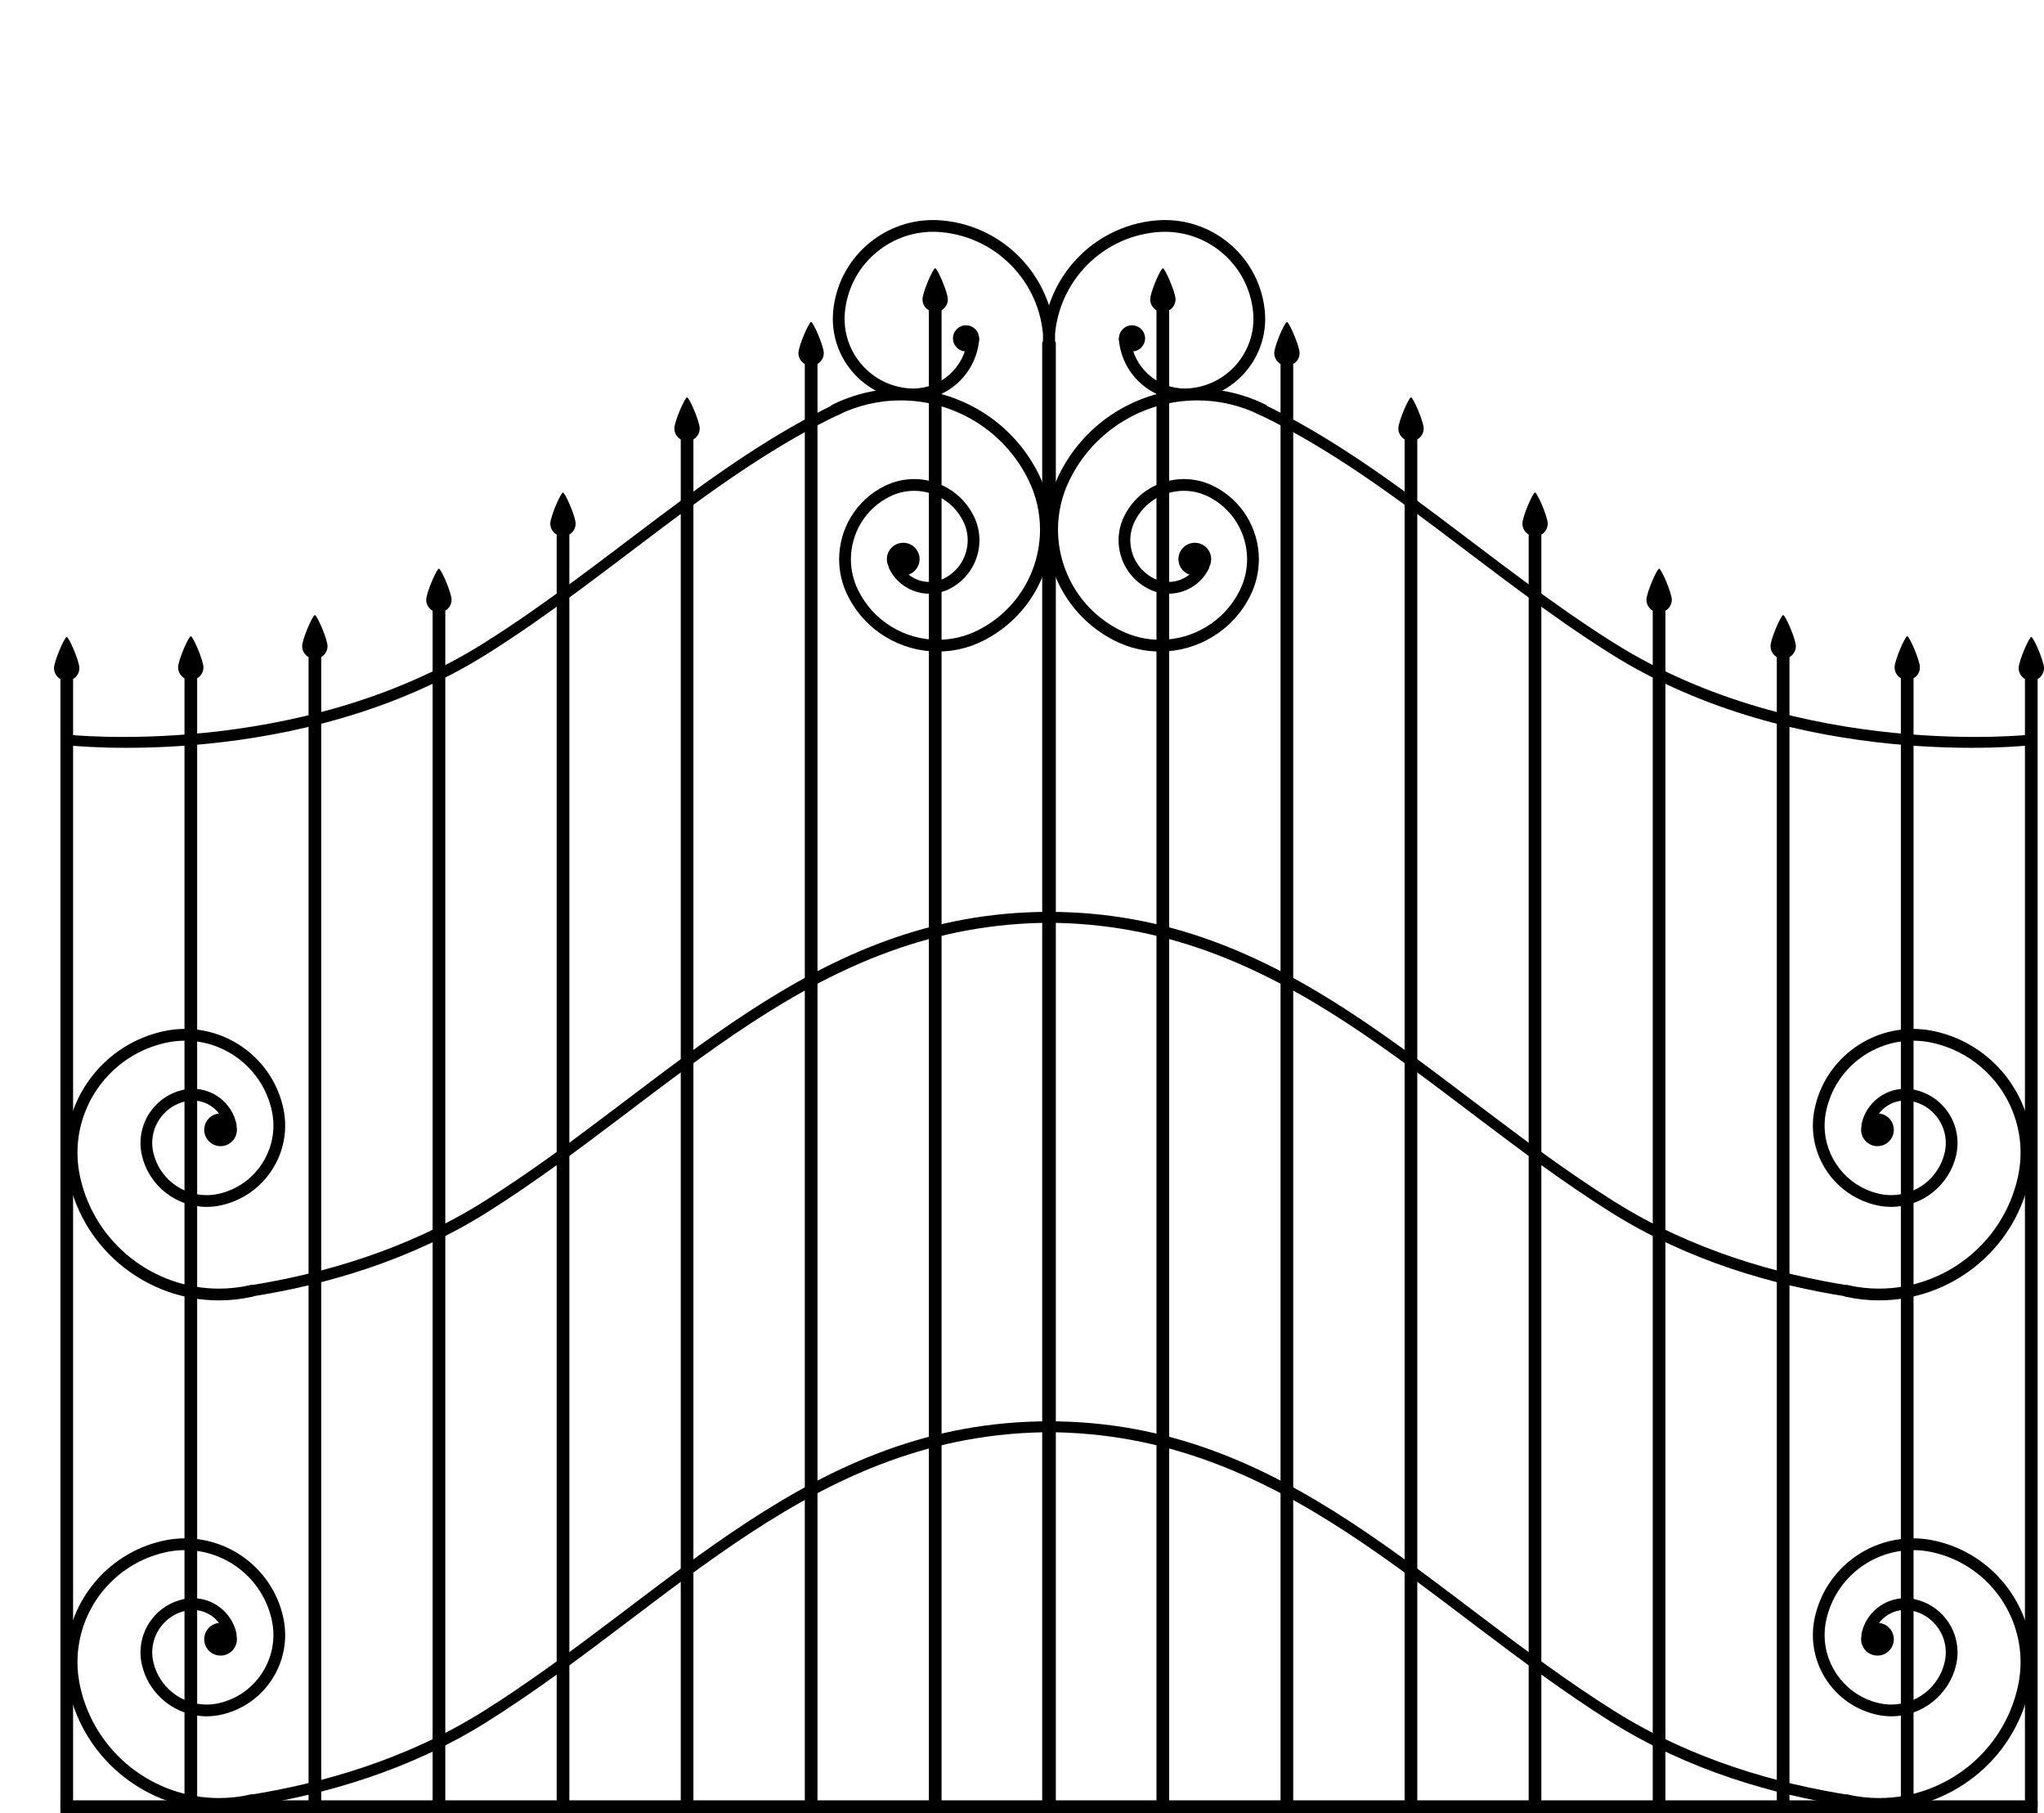 <?xml version="1.0"?><svg width="454.774" height="403.296" xmlns="http://www.w3.org/2000/svg">
 <g>
  <title>Layer 1</title>
  <g id="svg_1"/>
  <g id="svg_2"/>
  <g id="svg_3">
   <g id="svg_4">
    <path id="svg_5" d="m210.887,66.592c0,-1.557 -2.332,-6.926 -2.82,-6.926c-0.466,0 -2.82,5.368 -2.82,6.926c0,1.046 0.577,1.95 1.422,2.436l0,333.095l2.82,0l0,-333.108c0.834,-0.491 1.398,-1.387 1.398,-2.423z"/>
    <path id="svg_6" d="m232.094,76.293l0,325.831l2.82,0l0,-325.844c0.013,-0.651 -2.769,-0.62 -2.82,0.013z"/>
    <path id="svg_7" d="m183.283,78.542c0,-1.557 -2.332,-6.926 -2.82,-6.926c-0.466,0 -2.82,5.368 -2.82,6.926c0,1.046 0.577,1.95 1.422,2.436l0,321.146l2.82,0l0,-321.16c0.834,-0.49 1.398,-1.386 1.398,-2.422z"/>
    <path id="svg_8" d="m155.679,95.312c0,-1.557 -2.332,-6.926 -2.82,-6.926c-0.466,0 -2.82,5.368 -2.82,6.926c0,1.046 0.577,1.95 1.422,2.436l0,304.376l2.82,0l0,-304.39c0.834,-0.49 1.398,-1.386 1.398,-2.422z"/>
    <path id="svg_9" d="m128.076,116.485c0,-1.557 -2.332,-6.926 -2.82,-6.926c-0.466,0 -2.82,5.368 -2.82,6.926c0,1.046 0.577,1.95 1.422,2.436l0,283.127l2.82,0l0,-283.141c0.834,-0.49 1.398,-1.385 1.398,-2.422z"/>
    <path id="svg_10" d="m100.472,133.421c0,-1.557 -2.332,-6.926 -2.82,-6.926c-0.466,0 -2.82,5.368 -2.82,6.926c0,1.046 0.577,1.95 1.422,2.436l0,266.267l2.82,0l0,-266.28c0.834,-0.491 1.398,-1.387 1.398,-2.423z"/>
    <path id="svg_11" d="m72.868,143.742c0,-1.557 -2.332,-6.926 -2.82,-6.926c-0.466,0 -2.82,5.368 -2.82,6.926c0,1.046 0.577,1.95 1.422,2.436l0,255.946l2.82,0l0,-255.959c0.834,-0.491 1.398,-1.387 1.398,-2.423z"/>
    <path id="svg_12" d="m45.265,148.45c0,-1.557 -2.332,-6.926 -2.82,-6.926c-0.466,0 -2.82,5.368 -2.82,6.926c0,1.046 0.577,1.95 1.422,2.436l0,251.237l2.82,0l0,-251.252c0.834,-0.49 1.398,-1.386 1.398,-2.422z"/>
    <path id="svg_13" d="m17.661,148.618c0,-1.557 -2.332,-6.926 -2.82,-6.926c-0.466,0 -2.82,5.368 -2.82,6.926c0,1.046 0.577,1.95 1.422,2.436l0,251.07l2.82,0l0,-251.085c0.834,-0.49 1.398,-1.386 1.398,-2.422z"/>
    <path id="svg_14" d="m187.299,91.901c-28.04,13.267 -51.161,36.109 -78.912,53.558c-41.587,26.151 -93.1,20.34 -93.1,20.34l-0.709,-2.422c0,0 51.511,5.811 93.1,-20.34c27.676,-17.403 50.749,-40.168 78.688,-53.452c3.458,-1.645 4.409,0.671 0.933,2.316z"/>
    <path id="svg_15" d="m201.782,88.978c-9.417,-0.872 -16.485,-8.774 -16.485,-18.047l0,0c0,-0.558 0.028,-1.119 0.078,-1.679l0,0c1.068,-11.601 10.808,-20.306 22.233,-20.306l0,0c0.686,0 1.379,0.032 2.07,0.096l0,0c14.316,1.315 25.07,13.334 25.087,27.428l0,0c0.003,0.722 -0.584,1.309 -1.306,1.309l0,0c-0.722,0.003 -1.306,-0.584 -1.309,-1.306l0,0c-0.015,-12.751 -9.751,-23.64 -22.709,-24.827l0,0c-0.617,-0.057 -1.229,-0.087 -1.832,-0.087l0,0c-10.08,0 -18.689,7.687 -19.628,17.931l0,0c-0.045,0.487 -0.068,0.968 -0.068,1.441l0,0c0,7.93 6.05,14.704 14.11,15.444l0,0c0.379,0.035 0.755,0.051 1.127,0.051l0,0c6.208,0 11.515,-4.736 12.096,-11.046l0,0c0.065,-0.719 0.7,-1.247 1.421,-1.181l0,0c0.719,0.065 1.249,0.703 1.184,1.422l0,0c-0.713,7.662 -7.146,13.42 -14.701,13.42l0,0c-0.453,0.001 -0.909,-0.019 -1.369,-0.061l0,0z"/>
    <circle id="svg_16" r="2.906" cy="75.267" cx="214.933"/>
    <g id="svg_17">
     <path id="svg_18" d="m188.59,132.459c-1.28,-2.586 -1.889,-5.339 -1.889,-8.047l0,0c0,-6.696 3.718,-13.139 10.128,-16.308l0,0c2.108,-1.045 4.348,-1.54 6.557,-1.54l0,0c5.452,-0.003 10.699,3.028 13.28,8.251l0,0c0.85,1.719 1.255,3.552 1.255,5.351l0,0c0,4.459 -2.478,8.752 -6.744,10.866l0,0c-1.414,0.697 -2.92,1.032 -4.399,1.032l0,0c-3.663,0 -7.191,-2.037 -8.925,-5.541l0,0c-0.32,-0.648 -0.054,-1.432 0.594,-1.752l0,0c0.647,-0.323 1.431,-0.057 1.751,0.591l0,0c1.277,2.586 3.878,4.084 6.58,4.085l0,0c1.091,0 2.192,-0.244 3.238,-0.76l0,0c3.347,-1.655 5.288,-5.02 5.288,-8.522l0,0c0,-1.411 -0.317,-2.84 -0.984,-4.194l0,0c-2.124,-4.3 -6.443,-6.792 -10.935,-6.792l0,0c-1.816,0 -3.654,0.405 -5.396,1.268l0,0c-5.492,2.711 -8.67,8.227 -8.67,13.963l0,0c0,2.317 0.519,4.665 1.617,6.886l0,0c3.446,6.976 10.457,11.021 17.751,11.021l0,0c2.943,0 5.93,-0.66 8.752,-2.053l0,0c8.835,-4.37 13.956,-13.25 13.956,-22.481l0,0c0,-3.731 -0.832,-7.514 -2.602,-11.087l0,0c-5.515,-11.165 -16.734,-17.629 -28.395,-17.631l0,0c-4.71,0 -9.488,1.056 -14.002,3.285l0,0l0,0.003c-0.647,0.32 -1.431,0.054 -1.751,-0.594l0,0c-0.323,-0.647 -0.054,-1.431 0.594,-1.754l0,0c4.877,-2.41 10.058,-3.557 15.159,-3.557l0,0c12.622,0 24.766,7.007 30.74,19.087l0,0c1.948,3.94 2.872,8.129 2.872,12.247l0,0c0.003,10.192 -5.659,20 -15.414,24.826l0,0c-3.186,1.575 -6.577,2.325 -9.908,2.325l0,0c-8.252,0.003 -16.192,-4.579 -20.097,-12.474l0,0z"/>
     <circle id="svg_19" r="3.641" cy="124.38" cx="200.96"/>
    </g>
    <g id="svg_20">
     <path id="svg_21" d="m55.044,286.014c16.314,-2.535 35.331,-7.883 52.634,-18.762c41.589,-26.151 72.779,-64.408 125.71,-64.408l0.708,2.422c-52.929,0 -84.12,38.257 -125.709,64.408c-17.283,10.867 -36.281,16.216 -52.582,18.755l-0.761,-2.415z"/>
     <g id="svg_22">
      <path id="svg_23" d="m15.29,262.467c-0.453,-2.031 -0.673,-4.066 -0.673,-6.066l0,0c0,-12.68 8.761,-24.102 21.644,-26.98l0,0c1.643,-0.368 3.285,-0.546 4.903,-0.546l0,0c10.26,0 19.507,7.094 21.842,17.523l0,0c0.298,1.334 0.442,2.666 0.442,3.981l0,0c0,8.332 -5.759,15.831 -14.219,17.729l0,0c-1.088,0.244 -2.175,0.359 -3.249,0.359l0,0c-6.786,0 -12.892,-4.69 -14.432,-11.58l0,0c-0.2,-0.885 -0.295,-1.772 -0.295,-2.646l0,0c0,-5.551 3.834,-10.549 9.471,-11.807l0,0c0.728,-0.164 1.457,-0.244 2.181,-0.244l0,0c4.558,0 8.656,3.151 9.696,7.784l0,0c0.155,0.703 -0.288,1.402 -0.991,1.562l0,0c-0.705,0.155 -1.405,-0.288 -1.56,-0.991l0,0c-0.761,-3.42 -3.796,-5.739 -7.144,-5.739l0,0c-0.529,0 -1.065,0.057 -1.608,0.18l0,0c-4.421,0.982 -7.43,4.909 -7.43,9.256l0,0c0,0.681 0.076,1.379 0.232,2.076l0,0c1.264,5.675 6.304,9.536 11.881,9.536l0,0c0.885,0 1.778,-0.096 2.678,-0.296l0,0c7.241,-1.617 12.172,-8.053 12.172,-15.176l0,0c0,-1.123 -0.121,-2.266 -0.376,-3.41l0,0c-2.059,-9.211 -10.234,-15.477 -19.289,-15.477l0,0c-1.428,0 -2.878,0.155 -4.334,0.482l0,0c-11.666,2.602 -19.597,12.956 -19.597,24.428l0,0c0,1.809 0.196,3.648 0.607,5.495l0,0c3.288,14.73 16.368,24.752 30.862,24.752l0,0c2.284,0 4.604,-0.247 6.93,-0.767l0,0l0,0.003c0.706,-0.158 1.402,0.285 1.562,0.991l0,0c0.155,0.703 -0.288,1.402 -0.991,1.559l0,0c-2.513,0.561 -5.027,0.832 -7.499,0.832l0,0c-15.704,-0.003 -29.851,-10.851 -33.416,-26.802l0,0z"/>
      <path id="svg_24" d="m45.478,250.766c0.301,-1.989 2.163,-3.352 4.149,-3.045c1.985,0.301 3.35,2.159 3.044,4.146c-0.304,1.987 -2.163,3.353 -4.146,3.049c-1.989,-0.305 -3.356,-2.165 -3.047,-4.151z"/>
     </g>
    </g>
    <g id="svg_25">
     <path id="svg_26" d="m55.044,399.335c16.314,-2.535 35.331,-7.883 52.634,-18.762c41.589,-26.151 72.779,-64.408 125.71,-64.408l0.708,2.422c-52.929,0 -84.12,38.257 -125.709,64.408c-17.283,10.867 -36.281,16.216 -52.582,18.755l-0.761,-2.415z"/>
     <g id="svg_27">
      <path id="svg_28" d="m15.29,375.787c-0.453,-2.031 -0.673,-4.065 -0.673,-6.066l0,0c0,-12.677 8.761,-24.099 21.644,-26.98l0,0c1.643,-0.368 3.285,-0.545 4.903,-0.545l0,0c10.26,0 19.507,7.091 21.842,17.523l0,0c0.298,1.332 0.442,2.663 0.442,3.978l0,0c0,8.332 -5.759,15.831 -14.219,17.729l0,0c-1.088,0.244 -2.175,0.359 -3.249,0.359l0,0c-6.786,0 -12.892,-4.69 -14.432,-11.58l0,0c-0.2,-0.885 -0.295,-1.772 -0.295,-2.646l0,0c0,-5.551 3.834,-10.546 9.471,-11.807l0,0c0.728,-0.161 1.457,-0.244 2.181,-0.244l0,0c4.558,0 8.656,3.151 9.696,7.784l0,0c0.155,0.703 -0.288,1.402 -0.991,1.562l0,0c-0.705,0.155 -1.405,-0.288 -1.56,-0.991l0,0c-0.761,-3.418 -3.796,-5.739 -7.144,-5.739l0,0c-0.529,0 -1.065,0.058 -1.608,0.179l0,0c-4.421,0.982 -7.43,4.911 -7.43,9.256l0,0c0,0.683 0.076,1.379 0.232,2.076l0,0c1.264,5.675 6.304,9.538 11.881,9.538l0,0c0.885,0 1.778,-0.097 2.678,-0.298l0,0c7.241,-1.617 12.172,-8.053 12.172,-15.176l0,0c0,-1.123 -0.121,-2.263 -0.376,-3.407l0,0c-2.059,-9.214 -10.234,-15.478 -19.289,-15.478l0,0c-1.428,0 -2.878,0.155 -4.334,0.482l0,0c-11.666,2.602 -19.597,12.956 -19.597,24.428l0,0c0,1.812 0.196,3.65 0.607,5.495l0,0c3.288,14.733 16.368,24.752 30.862,24.752l0,0c2.284,0 4.604,-0.247 6.93,-0.767l0,0l0,0.003c0.706,-0.158 1.402,0.285 1.562,0.991l0,0c0.155,0.703 -0.288,1.402 -0.991,1.559l0,0c-2.513,0.562 -5.027,0.832 -7.499,0.832l0,0c-15.704,-0.001 -29.851,-10.851 -33.416,-26.8l0,0z"/>
      <path id="svg_29" d="m45.478,364.086c0.301,-1.989 2.163,-3.352 4.149,-3.045c1.985,0.301 3.35,2.159 3.044,4.146c-0.304,1.987 -2.163,3.353 -4.146,3.049c-1.989,-0.305 -3.356,-2.165 -3.047,-4.151z"/>
     </g>
    </g>
    <g id="svg_30">
     <rect id="svg_31" height="2.82" width="221.464" y="400.475" x="13.443"/>
    </g>
   </g>
   <g id="svg_32">
    <path id="svg_33" d="m255.91,66.592c0,-1.557 2.33,-6.926 2.82,-6.926c0.466,0 2.819,5.368 2.819,6.926c0,1.046 -0.575,1.95 -1.422,2.436l0,333.095l-2.82,0l0,-333.108c-0.832,-0.491 -1.396,-1.387 -1.396,-2.423z"/>
    <path id="svg_34" d="m234.703,76.293l0,325.831l-2.82,0l0,-325.844c-0.013,-0.651 2.769,-0.62 2.82,0.013z"/>
    <path id="svg_35" d="m283.513,78.542c0,-1.557 2.33,-6.926 2.82,-6.926c0.466,0 2.818,5.368 2.818,6.926c0,1.046 -0.575,1.95 -1.422,2.436l0,321.146l-2.82,0l0,-321.16c-0.832,-0.49 -1.396,-1.386 -1.396,-2.422z"/>
    <path id="svg_36" d="m311.117,95.312c0,-1.557 2.33,-6.926 2.82,-6.926c0.466,0 2.818,5.368 2.818,6.926c0,1.046 -0.575,1.95 -1.422,2.436l0,304.376l-2.82,0l0,-304.39c-0.832,-0.49 -1.396,-1.386 -1.396,-2.422z"/>
    <path id="svg_37" d="m338.721,116.485c0,-1.557 2.33,-6.926 2.82,-6.926c0.466,0 2.818,5.368 2.818,6.926c0,1.046 -0.575,1.95 -1.422,2.436l0,283.127l-2.82,0l0,-283.141c-0.832,-0.49 -1.396,-1.385 -1.396,-2.422z"/>
    <path id="svg_38" d="m366.325,133.421c0,-1.557 2.33,-6.926 2.82,-6.926c0.466,0 2.818,5.368 2.818,6.926c0,1.046 -0.575,1.95 -1.422,2.436l0,266.267l-2.82,0l0,-266.28c-0.832,-0.491 -1.396,-1.387 -1.396,-2.423z"/>
    <path id="svg_39" d="m393.928,143.742c0,-1.557 2.33,-6.926 2.82,-6.926c0.466,0 2.818,5.368 2.818,6.926c0,1.046 -0.575,1.95 -1.422,2.436l0,255.946l-2.82,0l0,-255.959c-0.832,-0.491 -1.396,-1.387 -1.396,-2.423z"/>
    <path id="svg_40" d="m421.532,148.45c0,-1.557 2.33,-6.926 2.82,-6.926c0.466,0 2.818,5.368 2.818,6.926c0,1.046 -0.575,1.95 -1.422,2.436l0,251.237l-2.82,0l0,-251.252c-0.832,-0.49 -1.396,-1.386 -1.396,-2.422z"/>
    <path id="svg_41" d="m449.136,148.618c0,-1.557 2.33,-6.926 2.82,-6.926c0.466,0 2.818,5.368 2.818,6.926c0,1.046 -0.575,1.95 -1.422,2.436l0,251.07l-2.82,0l0,-251.085c-0.832,-0.49 -1.396,-1.386 -1.396,-2.422z"/>
    <path id="svg_42" d="m279.496,91.901c28.041,13.267 51.161,36.109 78.912,53.558c41.589,26.151 93.1,20.34 93.1,20.34l0.709,-2.422c0,0 -51.511,5.811 -93.1,-20.34c-27.676,-17.403 -50.749,-40.168 -78.686,-53.452c-3.458,-1.645 -4.411,0.671 -0.934,2.316z"/>
    <path id="svg_43" d="m248.949,75.617c-0.065,-0.719 0.463,-1.354 1.183,-1.419l0,0c0.715,-0.065 1.353,0.462 1.419,1.18l0,0c0.575,6.307 5.884,11.047 12.092,11.047l0,0c0.375,0 0.753,-0.017 1.129,-0.051l0,0c8.053,-0.742 14.104,-7.517 14.104,-15.446l0,0c0,-0.477 -0.02,-0.957 -0.062,-1.437l0,0c-0.943,-10.245 -9.555,-17.932 -19.631,-17.929l0,0c-0.604,0 -1.213,0.028 -1.831,0.084l0,0c-12.958,1.185 -22.693,12.077 -22.711,24.829l0,0l0.003,0c-0.003,0.722 -0.59,1.305 -1.312,1.305l0,0c-0.722,0 -1.306,-0.587 -1.306,-1.312l0,0c0.017,-14.097 10.776,-26.112 25.086,-27.428l0,0c0.693,-0.062 1.38,-0.096 2.07,-0.096l0,0c11.421,0 21.157,8.705 22.237,20.308l0,0c0.049,0.567 0.074,1.123 0.074,1.677l0,0c0,9.275 -7.072,17.178 -16.482,18.05l0,0c-0.462,0.042 -0.917,0.062 -1.369,0.062l0,0c-7.555,0.001 -13.991,-5.758 -14.694,-13.423l0,0z"/>
    <circle id="svg_44" r="2.906" cy="75.267" cx="251.864"/>
    <g id="svg_45">
     <path id="svg_46" d="m258.106,144.935c-3.333,0 -6.721,-0.747 -9.907,-2.322l0,0c-9.76,-4.828 -15.417,-14.637 -15.417,-24.829l0,0c0,-4.122 0.925,-8.306 2.875,-12.247l0,0c5.971,-12.082 18.114,-19.087 30.737,-19.087l0,0c5.101,0 10.285,1.145 15.163,3.555l0,0l0.003,0.003c0.646,0.32 0.911,1.106 0.59,1.752l0,0c-0.321,0.647 -1.106,0.909 -1.752,0.59l0,0c-4.512,-2.232 -9.292,-3.285 -14.004,-3.285l0,0c-11.663,0.003 -22.879,6.469 -28.393,17.631l0,0c-1.77,3.575 -2.603,7.359 -2.603,11.088l0,0c0,9.233 5.118,18.111 13.959,22.484l0,0c2.818,1.392 5.804,2.051 8.747,2.051l0,0c7.292,-0.003 14.302,-4.046 17.752,-11.021l0,0c1.097,-2.223 1.614,-4.571 1.614,-6.888l0,0c0,-5.736 -3.183,-11.252 -8.668,-13.963l0,0c-1.743,-0.863 -3.583,-1.267 -5.397,-1.267l0,0c-4.496,0 -8.814,2.489 -10.934,6.793l0,0c-0.671,1.354 -0.986,2.782 -0.986,4.193l0,0c0,3.501 1.938,6.865 5.29,8.521l0,0c1.046,0.517 2.149,0.76 3.238,0.76l0,0c2.701,0 5.301,-1.501 6.586,-4.085l0,0c0.318,-0.647 1.103,-0.909 1.749,-0.59l0,0c0.647,0.32 0.911,1.104 0.59,1.752l0,0c-1.738,3.501 -5.262,5.541 -8.926,5.538l0,0c-1.48,0 -2.986,-0.33 -4.396,-1.03l0,0c-4.27,-2.111 -6.747,-6.406 -6.744,-10.866l0,0c0,-1.8 0.404,-3.632 1.255,-5.352l0,0c2.574,-5.223 7.823,-8.252 13.28,-8.252l0,0c2.205,0 4.449,0.497 6.557,1.54l0,0c6.403,3.169 10.126,9.61 10.123,16.308l0,0c0,2.707 -0.606,5.46 -1.884,8.047l0,0c-3.905,7.893 -11.839,12.477 -20.088,12.477l0,0c-0.003,0 -0.006,0 -0.009,0l0,0z"/>
     <circle id="svg_47" r="3.641" cy="124.38" cx="265.837"/>
    </g>
    <g id="svg_48">
     <path id="svg_49" d="m411.751,286.014c-16.314,-2.535 -35.33,-7.883 -52.634,-18.762c-41.589,-26.151 -72.779,-64.408 -125.709,-64.408l-0.709,2.422c52.931,0 84.12,38.257 125.709,64.408c17.283,10.867 36.281,16.216 52.582,18.755l0.761,-2.415z"/>
     <g id="svg_50">
      <path id="svg_51" d="m410.591,288.435l0.003,0c-0.706,-0.157 -1.151,-0.856 -0.994,-1.562l0,0c0.154,-0.705 0.854,-1.148 1.559,-0.991l0,0c2.327,0.516 4.646,0.766 6.931,0.766l0,0c14.49,0 27.57,-10.02 30.86,-24.753l0,0c0.413,-1.844 0.61,-3.684 0.61,-5.495l0,0c0,-11.47 -7.938,-21.824 -19.596,-24.428l0,0c-1.457,-0.325 -2.91,-0.479 -4.334,-0.479l0,0c-9.06,0 -17.238,6.263 -19.288,15.476l0,0c-0.259,1.146 -0.381,2.288 -0.381,3.408l0,0c0,7.123 4.928,13.559 12.175,15.179l0,0c0.896,0.2 1.793,0.295 2.673,0.295l0,0c5.58,0 10.62,-3.86 11.887,-9.535l0,0c0.154,-0.696 0.225,-1.392 0.225,-2.078l0,0c0,-4.344 -3.01,-8.274 -7.424,-9.256l0,0c-0.543,-0.121 -1.081,-0.18 -1.607,-0.18l0,0c-3.353,0 -6.385,2.322 -7.141,5.739l0,0c-0.157,0.705 -0.857,1.148 -1.56,0.994l0,0c-0.708,-0.158 -1.152,-0.857 -0.995,-1.562l0,0c1.036,-4.635 5.137,-7.786 9.696,-7.786l0,0c0.721,0 1.45,0.08 2.179,0.243l0,0c5.631,1.261 9.468,6.254 9.468,11.807l0,0c0,0.869 -0.09,1.755 -0.288,2.646l0,0c-1.546,6.892 -7.654,11.582 -14.438,11.582l0,0c-1.068,0 -2.156,-0.116 -3.243,-0.359l0,0c-8.463,-1.896 -14.219,-9.398 -14.219,-17.73l0,0c0,-1.312 0.144,-2.646 0.445,-3.979l0,0c2.327,-10.428 11.573,-17.521 21.839,-17.521l0,0c1.616,0 3.259,0.176 4.903,0.543l0,0c12.879,2.88 21.641,14.305 21.641,26.98l0,0c0,2.002 -0.218,4.033 -0.671,6.066l0,0c-3.57,15.951 -17.717,26.797 -33.414,26.797l0,0c-2.476,0.003 -4.99,-0.264 -7.504,-0.827l0,0z"/>
      <path id="svg_52" d="m421.317,250.766c-0.301,-1.989 -2.162,-3.352 -4.148,-3.045c-1.985,0.301 -3.352,2.159 -3.045,4.146c0.304,1.987 2.165,3.353 4.148,3.049c1.989,-0.305 3.355,-2.165 3.045,-4.151z"/>
     </g>
    </g>
    <g id="svg_53">
     <path id="svg_54" d="m411.751,399.335c-16.314,-2.535 -35.33,-7.883 -52.634,-18.762c-41.589,-26.151 -72.779,-64.408 -125.709,-64.408l-0.709,2.422c52.931,0 84.12,38.257 125.709,64.408c17.283,10.867 36.281,16.216 52.582,18.755l0.761,-2.415z"/>
     <g id="svg_55">
      <path id="svg_56" d="m410.591,401.754l0.003,0c-0.706,-0.154 -1.151,-0.853 -0.994,-1.557l0,0c0.154,-0.705 0.854,-1.151 1.559,-0.994l0,0c2.327,0.52 4.646,0.766 6.931,0.766l0,0c14.49,0 27.57,-10.02 30.86,-24.753l0,0c0.413,-1.844 0.61,-3.681 0.61,-5.492l0,0c0,-11.473 -7.938,-21.824 -19.596,-24.431l0,0c-1.457,-0.325 -2.91,-0.479 -4.334,-0.479l0,0c-9.06,0 -17.238,6.263 -19.288,15.478l0,0c-0.259,1.142 -0.381,2.284 -0.381,3.405l0,0c0,7.126 4.928,13.559 12.175,15.179l0,0c0.896,0.201 1.793,0.295 2.673,0.295l0,0c5.58,0 10.62,-3.862 11.887,-9.535l0,0c0.154,-0.696 0.225,-1.392 0.225,-2.078l0,0c0,-4.344 -3.01,-8.271 -7.424,-9.256l0,0c-0.543,-0.122 -1.081,-0.18 -1.607,-0.18l0,0c-3.353,0 -6.385,2.322 -7.141,5.739l0,0c-0.157,0.705 -0.857,1.151 -1.56,0.994l0,0c-0.708,-0.158 -1.152,-0.857 -0.995,-1.562l0,0c1.036,-4.632 5.137,-7.786 9.696,-7.786l0,0c0.721,0 1.45,0.083 2.179,0.243l0,0c5.631,1.261 9.468,6.254 9.468,11.807l0,0c0,0.869 -0.09,1.758 -0.288,2.648l0,0c-1.546,6.889 -7.654,11.579 -14.438,11.579l0,0c-1.068,0 -2.156,-0.116 -3.243,-0.359l0,0c-8.463,-1.896 -14.219,-9.398 -14.219,-17.73l0,0c0,-1.312 0.144,-2.646 0.445,-3.976l0,0c2.327,-10.431 11.573,-17.524 21.839,-17.524l0,0c1.616,0 3.259,0.176 4.903,0.543l0,0c12.879,2.882 21.641,14.305 21.641,26.983l0,0c0,1.998 -0.218,4.03 -0.671,6.063l0,0c-3.57,15.951 -17.717,26.8 -33.414,26.8l0,0c-2.476,0.001 -4.99,-0.269 -7.504,-0.831l0,0z"/>
      <path id="svg_57" d="m421.317,364.086c-0.301,-1.989 -2.162,-3.352 -4.148,-3.045c-1.985,0.301 -3.352,2.159 -3.045,4.146c0.304,1.987 2.165,3.353 4.148,3.049c1.989,-0.305 3.355,-2.165 3.045,-4.151z"/>
     </g>
    </g>
    <g id="svg_58">
     <rect id="svg_59" height="2.82" width="221.466" y="400.475" x="231.887"/>
    </g>
   </g>
  </g>
 </g>
</svg>